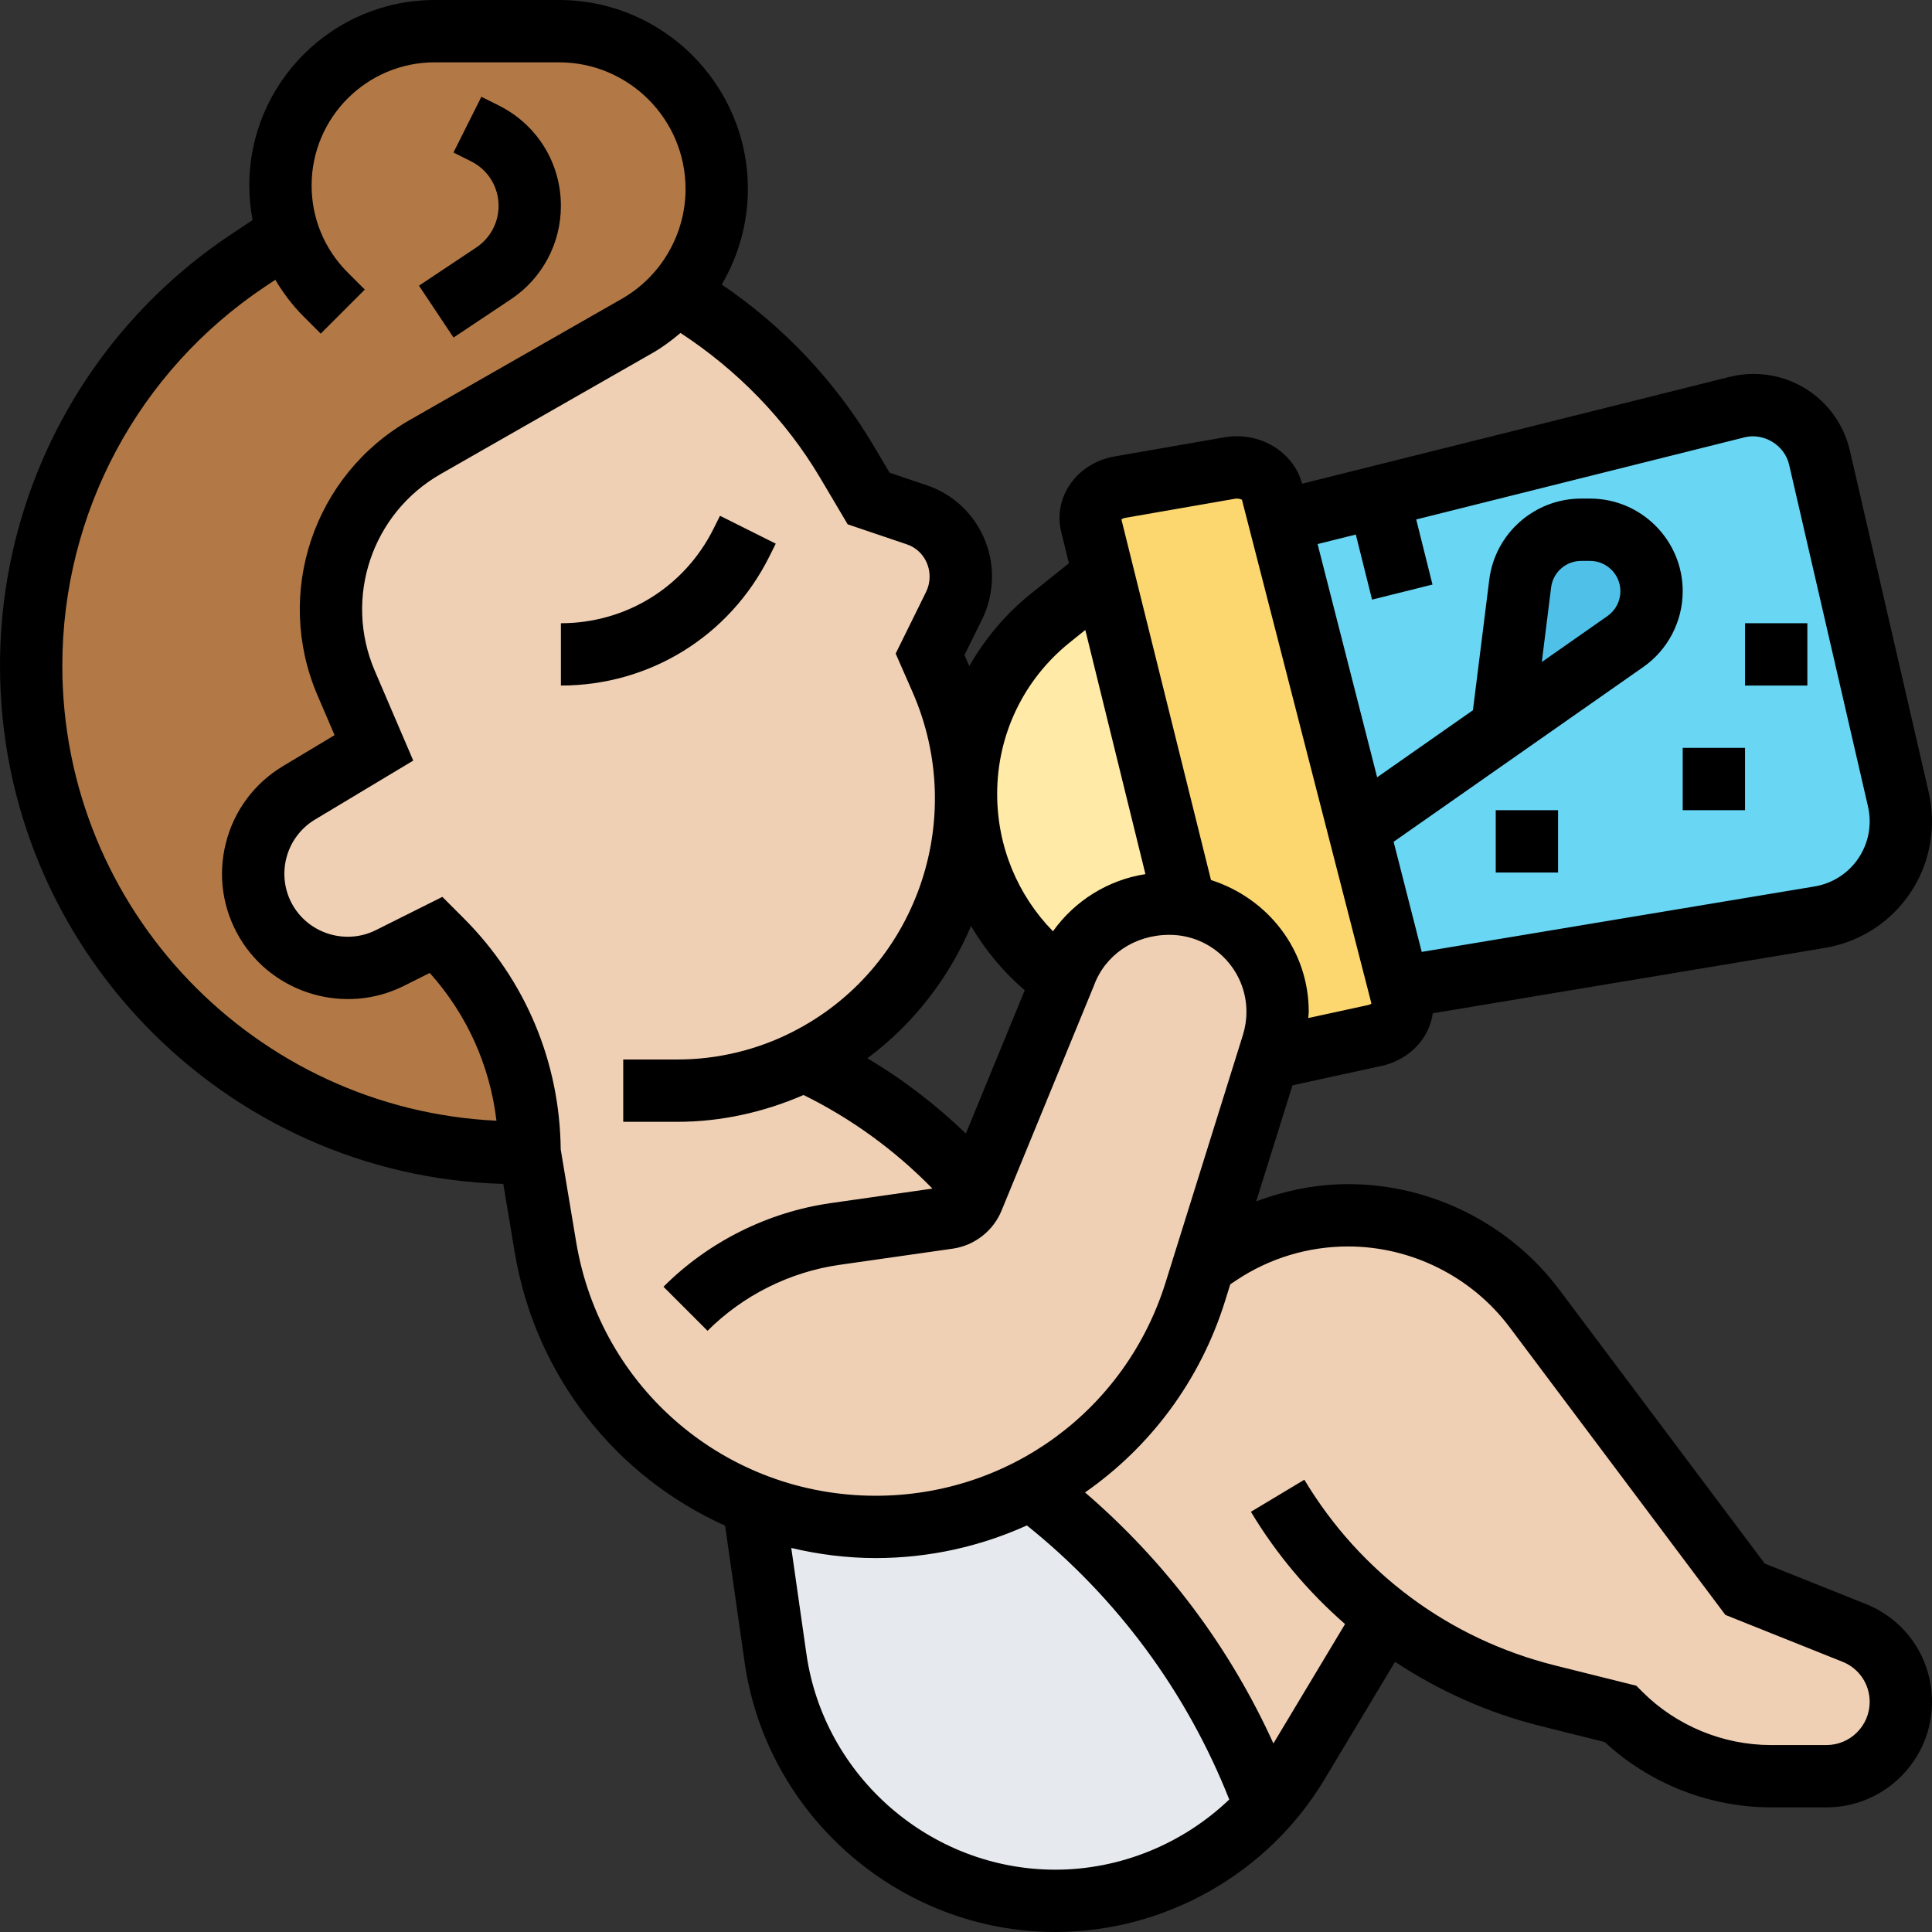 <?xml version="1.0" encoding="UTF-8"?> <svg xmlns="http://www.w3.org/2000/svg" id="_x33_0" height="512" viewBox="0 0 62 62" width="512"><rect x="0" y="0" width="62" height="62" fill="#333333" stroke="none"/><g><g><g><path d="m35.43 18.46 2.6 10.58c-.16-.03-.33-.04-.5-.04h-.1c-1.46 0-2.76.91-3.26 2.28l-.07.18c-1.91-1.32-3.07-3.49-3.1-5.84 0-.03 0-.06 0-.09v-.05c0-2.2 1-4.28 2.72-5.65z" fill="#ffeaa7"></path></g><g><path d="m44.88 31.69.09.34c.14.54-.24 1.07-.85 1.2l-3.42.74.14-.46c.11-.34.16-.69.16-1.04 0-.96-.39-1.83-1.02-2.45-.51-.52-1.19-.87-1.95-.98l-2.6-10.58-.4-1.62c-.14-.55.27-1.1.9-1.21l3.54-.61c.61-.11 1.22.23 1.35.77l.24.94 2.52 9.86z" fill="#fcd770"></path></g><g><path d="m58.39 14.69 2.53 10.96c.05.23.08.47.08.71 0 .76-.28 1.46-.74 2.01s-1.12.93-1.87 1.06l-13.51 2.26-1.3-5.1-2.52-9.86h.01l3.17-.79 11.5-2.87c.17-.05.35-.07.53-.07 1.01 0 1.89.7 2.12 1.69z" fill="#69d6f4"></path></g><g><path d="m52.42 17.58c.36.35.58.84.58 1.39 0 .65-.31 1.25-.84 1.62l-3.95 2.76.57-4.62c.13-.99.97-1.73 1.96-1.73h.29c.55 0 1.04.22 1.39.58z" fill="#4fc1e9"></path></g><g><path d="m13.95 1h3.99c2.79 0 5.06 2.27 5.06 5.06 0 .91-.24 1.78-.68 2.54-.17.29-.36.56-.59.81-.36.42-.79.77-1.28 1.05l-6.8 3.89c-2.65 1.51-3.74 4.77-2.54 7.57l.89 2.08-2.4 1.44c-1.44.86-1.9 2.72-1.04 4.16.56.94 1.56 1.47 2.6 1.47.46 0 .92-.11 1.35-.32l1.49-.75.17.17c1.81 1.81 2.83 4.27 2.83 6.83h-.37c-4.31 0-8.22-1.75-11.05-4.58s-4.58-6.74-4.58-11.05c0-5.23 2.61-10.11 6.96-13.01l1.29-.86c-.16-.5-.25-1.02-.25-1.55 0-1.37.56-2.6 1.45-3.5.9-.89 2.13-1.45 3.5-1.45z" fill="#b27946"></path></g><g><path d="m40.53 57.75.09.23c-.66.74-1.44 1.36-2.29 1.84-1.34.76-2.87 1.18-4.46 1.18-4.52 0-8.34-3.32-8.98-7.79l-.71-4.95v-.01c1.22.49 2.55.75 3.92.75 1.78 0 3.48-.44 4.99-1.23 3.37 2.55 5.95 6.01 7.44 9.98z" fill="#e6e9ed"></path></g><g><path d="m44.46 51.9-2.82 4.7c-.3.49-.64.96-1.02 1.38l-.09-.23c-1.49-3.97-4.07-7.43-7.44-9.98.48-.25.94-.54 1.37-.86 1.8-1.32 3.2-3.21 3.9-5.45l.27-.88h.01l.48-.32c1.22-.82 2.67-1.26 4.14-1.26 2.36 0 4.57 1.11 5.98 2.99l6.76 9.01 3.5 1.4c.91.36 1.5 1.24 1.5 2.21 0 1.32-1.07 2.39-2.39 2.39h-1.78c-1.81 0-3.55-.72-4.83-2l-2.34-.59c-1.91-.47-3.68-1.34-5.2-2.51z" fill="#f0d0b4"></path></g><g><path d="m37.53 29c.17 0 .34.01.5.04.76.11 1.44.46 1.95.98.63.62 1.02 1.49 1.02 2.45 0 .35-.05.7-.16 1.04l-.14.46-2.06 6.61h-.01l-.27.88c-.7 2.24-2.1 4.13-3.9 5.45-.43.32-.89.61-1.37.86-1.51.79-3.21 1.23-4.99 1.23-1.37 0-2.7-.26-3.92-.75-3.43-1.34-6.04-4.41-6.68-8.23l-.5-3.02c0-2.56-1.02-5.02-2.83-6.83l-.17-.17-1.49.75c-.43.21-.89.32-1.35.32-1.04 0-2.04-.53-2.6-1.47-.86-1.44-.4-3.3 1.04-4.16l2.4-1.44-.89-2.08c-1.2-2.8-.11-6.06 2.54-7.57l6.8-3.89c.49-.28.92-.63 1.28-1.05 2.24 1.3 4.12 3.17 5.46 5.42l.68 1.17 1.55.52c.85.29 1.41 1.09 1.41 1.99 0 .32-.07.64-.21.93l-.77 1.56.35.81c.52 1.19.78 2.44.8 3.67v.05.09c0 3.45-1.89 6.75-5.12 8.39-.01 0-.02.01-.03.01l.01.03c2.1.96 3.97 2.37 5.48 4.13l2.76-6.72.07-.18c.5-1.37 1.8-2.28 3.26-2.28z" fill="#f0d0b4"></path></g></g><g><path d="m16.396 9.604c1.004-.668 1.604-1.79 1.604-2.997 0-1.373-.763-2.607-1.99-3.22l-.562-.281-.896 1.789.563.281c.546.272.885.821.885 1.431 0 .537-.267 1.035-.713 1.333l-1.842 1.228 1.109 1.664z"></path><path d="m24.684 17.869.211-.422-1.789-.895-.211.422c-.933 1.867-2.809 3.026-4.895 3.026v2c2.849 0 5.409-1.583 6.684-4.131z"></path><path d="m59.872 51.472-3.24-1.296-6.59-8.786c-1.591-2.123-4.126-3.39-6.779-3.39-1.019 0-2.01.202-2.95.553l1.164-3.724 2.857-.622c.58-.127 1.083-.475 1.379-.954.142-.23.23-.48.267-.736l12.576-2.096c1.996-.333 3.444-2.043 3.444-4.066 0-.314-.036-.627-.105-.927l-2.53-10.967c-.337-1.448-1.61-2.461-3.097-2.461-.262 0-.522.032-.77.096l-13.712 3.427c-.276-1.032-1.369-1.685-2.493-1.489l-3.532.615c-.602.105-1.129.444-1.446.93-.294.45-.386.981-.259 1.496l.247 1.001-1.211.969c-.818.654-1.48 1.448-1.987 2.33l-.155-.352.563-1.14c.21-.425.321-.901.321-1.378 0-1.331-.84-2.509-2.089-2.931l-1.197-.404-.501-.846c-1.227-2.075-2.904-3.852-4.886-5.193.538-.915.839-1.972.839-3.068 0-3.343-2.72-6.063-6.062-6.063h-3.988c-3.281 0-5.95 2.669-5.95 5.95 0 .377.037.749.106 1.111l-.699.466c-4.637 3.092-7.407 8.266-7.407 13.84 0 9.011 7.201 16.371 16.151 16.626l.366 2.193c.665 3.992 3.268 7.208 6.752 8.775l.628 4.394c.706 4.928 4.991 8.645 9.968 8.645 3.518 0 6.825-1.873 8.634-4.889l2.269-3.781c1.406.927 2.965 1.633 4.647 2.054l2.084.521c1.438 1.335 3.364 2.095 5.329 2.095h1.787c1.866 0 3.385-1.519 3.385-3.385 0-1.392-.835-2.626-2.128-3.143zm-3.886-37.438c.614-.151 1.283.247 1.429.878l2.531 10.968c.035.154.054.314.054.475 0 1.041-.746 1.922-1.772 2.093l-12.603 2.1-.902-3.534 8.009-5.607c.793-.554 1.268-1.466 1.268-2.434 0-1.639-1.334-2.973-2.973-2.973h-.286c-1.496 0-2.765 1.12-2.949 2.604l-.524 4.188-3.074 2.152-1.911-7.484 1.226-.306.522 2.089 1.939-.484-.522-2.089zm-6.508 7.211.299-2.393c.06-.486.475-.852.964-.852h.286c.536 0 .973.437.973.973 0 .317-.155.615-.415.797zm-13.374-4.625 3.531-.615c.118-.021.21.029.22.032l4.155 16.165c-.006.009-.037.036-.103.05l-1.923.418c.003-.067.015-.133.015-.2 0-1.978-1.302-3.641-3.137-4.229l-2.874-11.569c.008-.009.043-.039.116-.052zm-1.763 3.988.488-.391 1.929 7.835c-1.206.185-2.275.862-2.967 1.834-1.131-1.155-1.791-2.72-1.791-4.408 0-1.906.854-3.68 2.341-4.87zm-3.345 15.769c-.957-.922-2.018-1.738-3.161-2.415 1.494-1.114 2.623-2.589 3.326-4.245.456.771 1.033 1.47 1.724 2.062zm-28.996-15.011c0-4.903 2.437-9.455 6.517-12.175l.318-.212c.251.423.551.821.908 1.178l.55.55 1.414-1.414-.55-.55c-.746-.746-1.157-1.738-1.157-2.793 0-2.178 1.772-3.95 3.95-3.95h3.987c2.241 0 4.063 1.822 4.063 4.063 0 1.454-.784 2.806-2.047 3.527l-6.804 3.888c-3.09 1.766-4.363 5.563-2.961 8.834l.549 1.28-1.656.993c-.922.554-1.574 1.433-1.835 2.477s-.1 2.126.454 3.049c1.076 1.793 3.384 2.464 5.255 1.53l.836-.418c1.196 1.332 1.931 2.977 2.141 4.742-7.742-.37-13.932-6.766-13.932-14.599zm16.49 18.492-.496-2.973c-.029-2.804-1.13-5.435-3.116-7.421l-.682-.682-2.137 1.068c-.941.469-2.103.133-2.646-.771-.573-.956-.262-2.204.697-2.779l3.152-1.892-1.236-2.884c-1.001-2.337-.092-5.05 2.115-6.311l6.804-3.888c.322-.184.615-.405.893-.64 1.818 1.189 3.371 2.772 4.487 4.658l.878 1.483 1.9.643c.437.147.729.563.729 1.036 0 .171-.039.34-.114.492l-.975 1.977.541 1.233c1.801 4.108.108 8.9-3.854 10.909-1.136.579-2.41.884-3.684.884h-1.746v2h1.746c1.386 0 2.767-.306 4.04-.86 1.535.753 2.94 1.778 4.137 3.003l-3.266.466c-2.018.289-3.924 1.241-5.365 2.684l1.414 1.414c1.138-1.138 2.642-1.89 4.234-2.117l3.633-.519c.699-.1 1.3-.567 1.568-1.221l2.966-7.225c.356-.972 1.289-1.625 2.422-1.625 1.363 0 2.471 1.108 2.471 2.471 0 .249-.038.497-.112.737l-2.485 7.954c-1.28 4.09-5.017 6.838-9.301 6.838-4.784 0-8.826-3.424-9.612-8.142zm7.388 13.214-.485-3.396c.872.206 1.777.324 2.709.324 1.72 0 3.364-.375 4.852-1.047 2.895 2.321 5.127 5.342 6.494 8.795-1.486 1.419-3.487 2.252-5.583 2.252-3.989 0-7.423-2.979-7.987-6.928zm32.737 2.928h-1.787c-1.534 0-3.036-.622-4.121-1.707l-.195-.196-2.612-.652c-3.389-.848-6.244-2.964-8.042-5.959l-1.715 1.029c.824 1.373 1.848 2.578 3.021 3.603l-2.299 3.831c-1.405-3.096-3.466-5.838-6.045-8.055 2.081-1.45 3.689-3.57 4.491-6.135l.17-.544.191-.128c1.066-.711 2.308-1.087 3.591-1.087 2.027 0 3.964.968 5.18 2.589l6.926 9.235 3.762 1.505c.527.211.869.716.869 1.286 0 .764-.621 1.385-1.385 1.385z"></path><path d="m54 24h2v2h-2z"></path><path d="m56 20h2v2h-2z"></path><path d="m48 26h2v2h-2z"></path></g></g></svg> 
